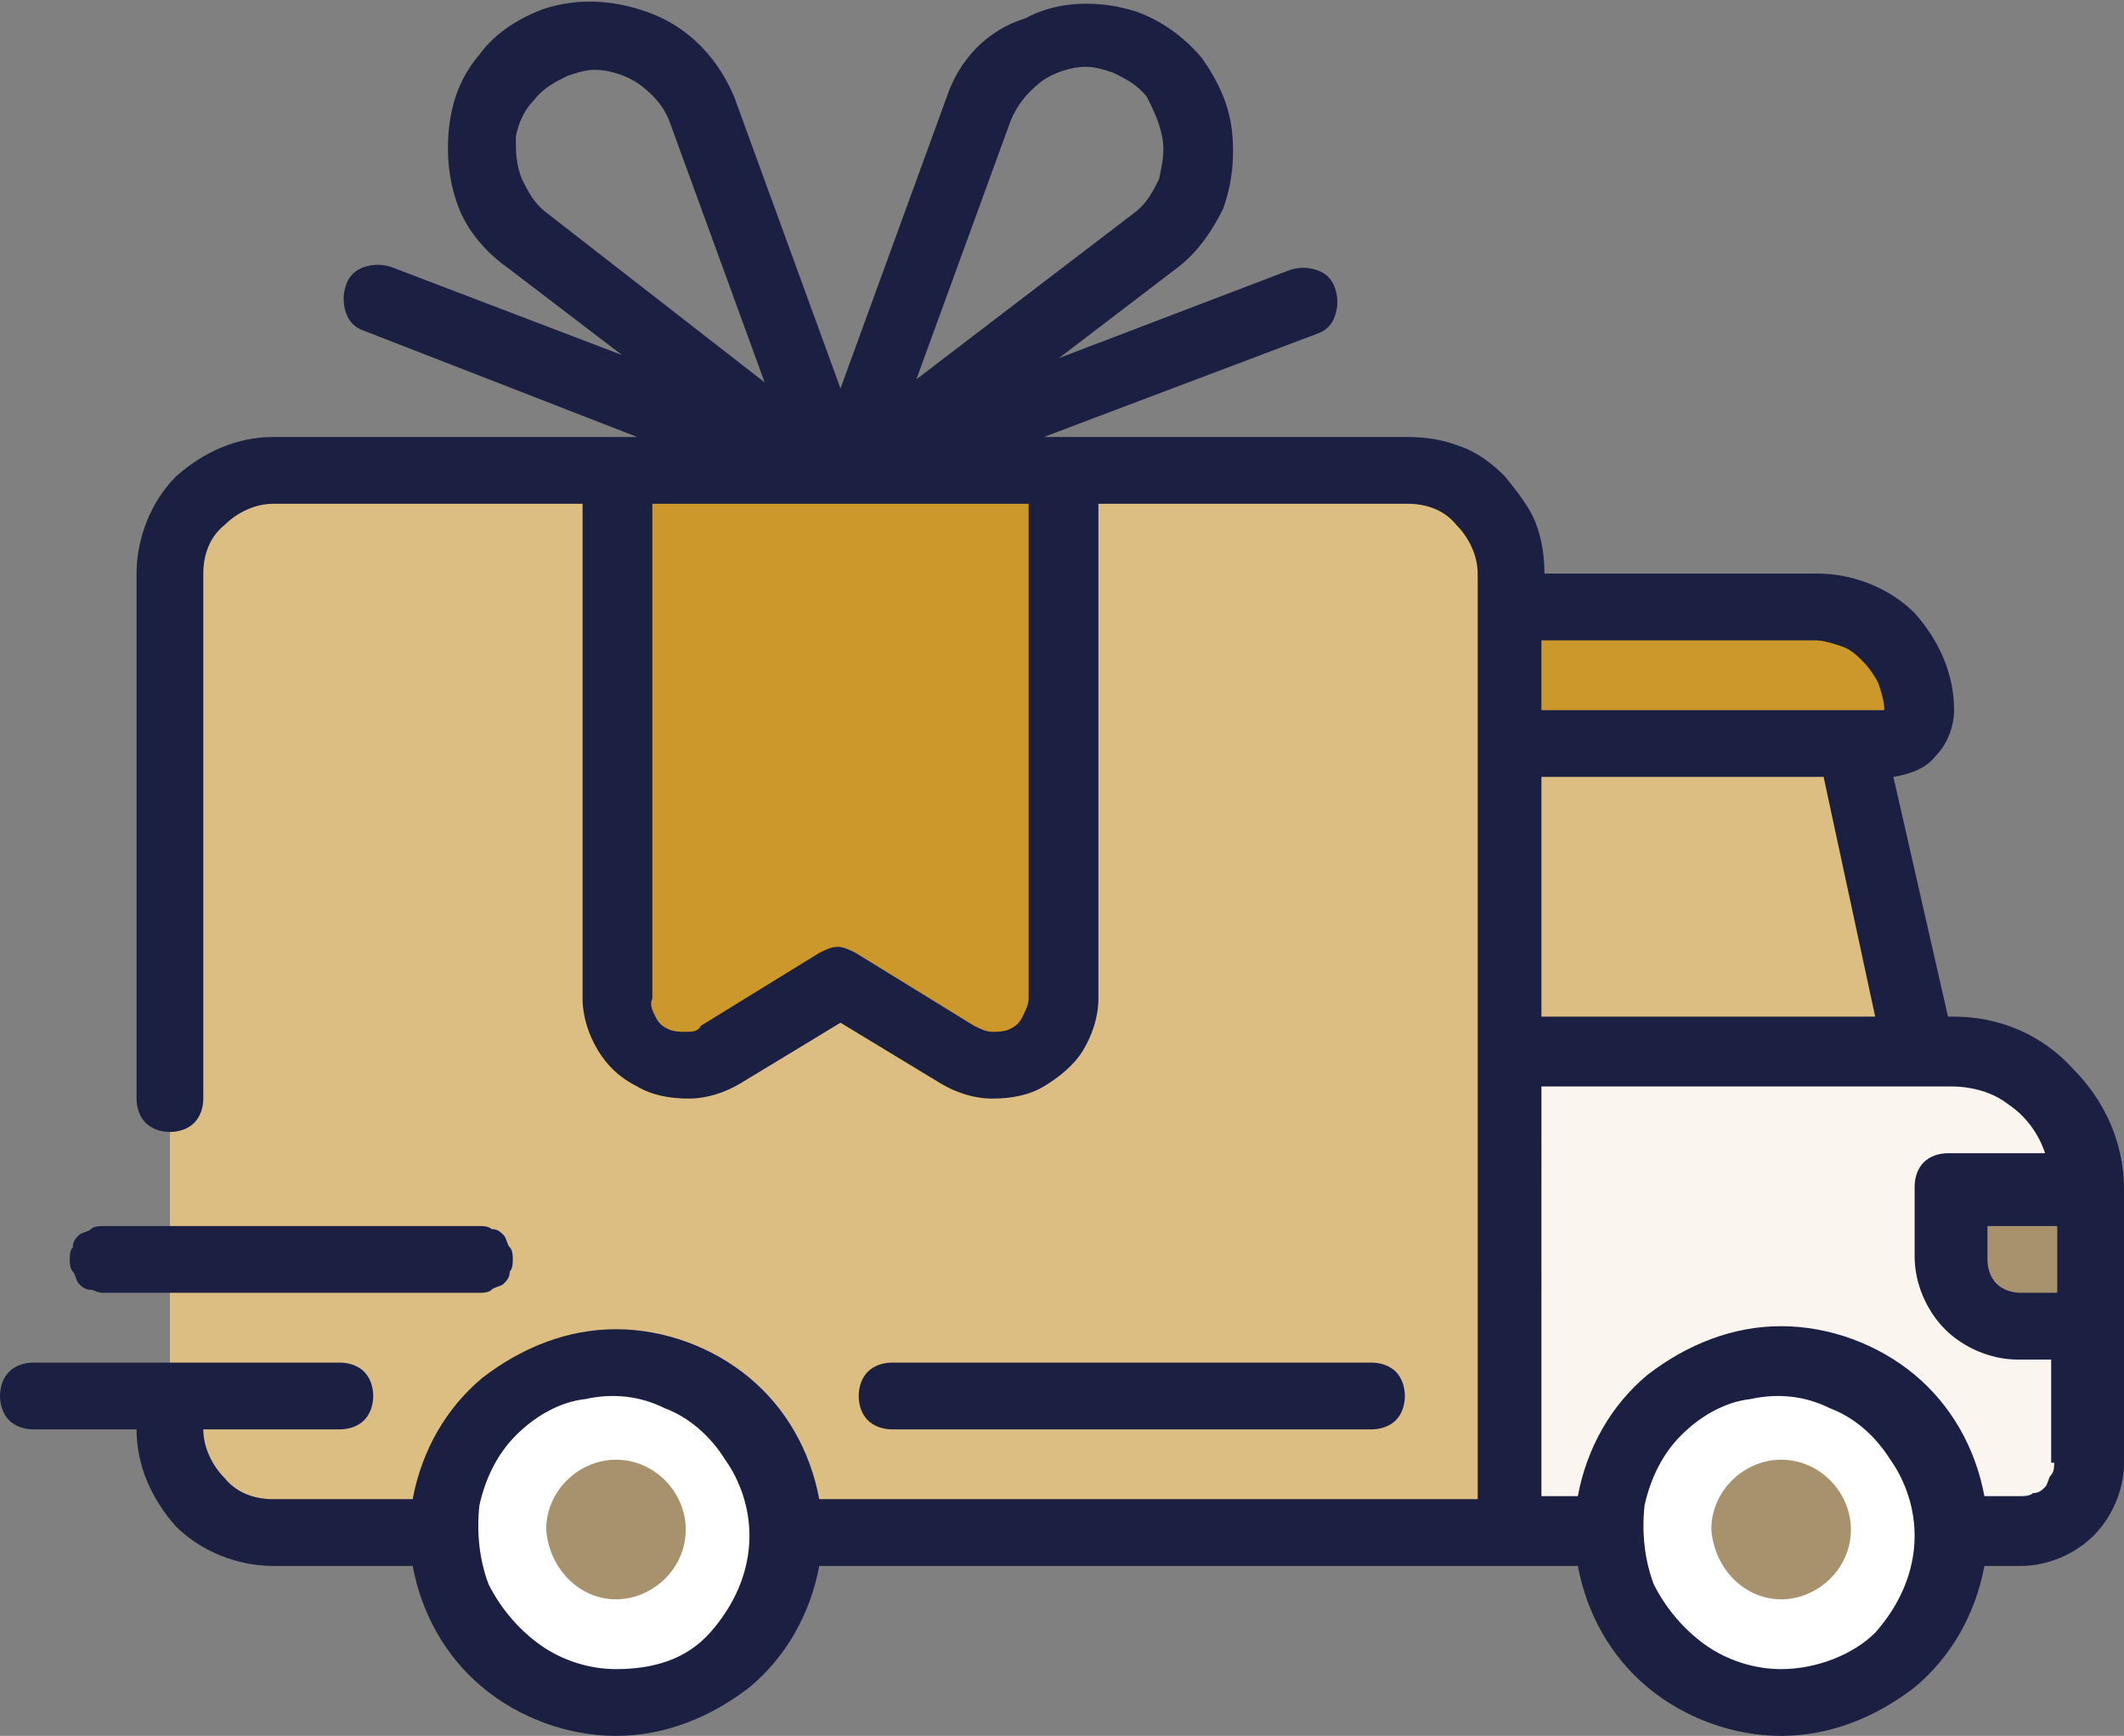 <?xml version="1.0" encoding="utf-8"?>
<!-- Generator: Adobe Illustrator 27.8.0, SVG Export Plug-In . SVG Version: 6.00 Build 0)  -->
<svg version="1.1" id="Calque_1" xmlns="http://www.w3.org/2000/svg" xmlns:xlink="http://www.w3.org/1999/xlink" x="0px" y="0px"
	 viewBox="0 0 70 57.2" style="enable-background:new 0 0 70 57.2;" xml:space="preserve">
<rect x="0" y="0" width="70" height="57.2" fill="#808080" stroke="none"/>
<style type="text/css">
	.st0{fill:#FFFFFF;}
	.st1{fill:#DCBD82;}
	.st2{fill:#CC982C;}
	.st3{fill:#A8926D;}
	.st4{fill:#FAF5EF;}
	.st5{fill:#1B1F41;}
</style>
<g>
	<path class="st0" d="M20,56.6c3.3,0,6-2.7,6-6c0-3.3-2.7-6-6-6s-6,2.7-6,6C14,53.9,16.7,56.6,20,56.6z"/>
	<path class="st0" d="M59,56.6c3.3,0,6-2.7,6-6c0-3.3-2.7-6-6-6c-3.3,0-6,2.7-6,6C53,53.9,55.7,56.6,59,56.6z"/>
	<path class="st1" d="M46.3,15.5H9c-0.4,0-0.9,0.1-1.3,0.3c-0.4,0.2-0.8,0.4-1.1,0.7c-0.3,0.3-0.6,0.7-0.7,1.1
		c-0.2,0.4-0.3,0.9-0.3,1.3v28.2c0,0.9,0.4,1.8,1,2.4C7,49.8,7.3,50,7.7,50.2c0.4,0.2,0.9,0.3,1.3,0.3h5.6c0-1.5,0.6-2.9,1.7-4
		c1.1-1.1,2.5-1.7,4-1.7c1.5,0,2.9,0.6,4,1.7c1.1,1.1,1.7,2.5,1.7,4h23.7V18.9c0-0.9-0.4-1.8-1-2.4C48,15.8,47.2,15.5,46.3,15.5
		L46.3,15.5z"/>
	<path class="st1" d="M49.7,24.5H61l2.3,10.2H49.7V24.5z"/>
	<path class="st2" d="M62.1,24.5H49.7V20h10.2c0.9,0,1.8,0.4,2.4,1c0.6,0.6,1,1.5,1,2.4c0,0.3-0.1,0.6-0.3,0.8
		C62.7,24.4,62.4,24.5,62.1,24.5z"/>
	<path class="st3" d="M20.3,52.7c1.2,0,2.3-1,2.3-2.3c0-1.2-1-2.3-2.3-2.3c-1.2,0-2.3,1-2.3,2.3C18.1,51.7,19.1,52.7,20.3,52.7z"/>
	<path class="st4" d="M64.4,34.7H49.7v15.8h3.4c0-1.5,0.6-2.9,1.7-4c1.1-1.1,2.5-1.7,4-1.7c1.5,0,2.9,0.6,4,1.7
		c1.1,1.1,1.7,2.5,1.7,4h2.3c0.3,0,0.6-0.1,0.9-0.2c0.3-0.1,0.5-0.3,0.7-0.5c0.2-0.2,0.4-0.5,0.5-0.7c0.1-0.3,0.2-0.6,0.2-0.9v-9
		c0-1.2-0.5-2.3-1.3-3.2C66.7,35.1,65.6,34.7,64.4,34.7z"/>
	<path class="st3" d="M64.4,39.2h4.5v4.5h-2.3c-0.6,0-1.2-0.2-1.6-0.7c-0.4-0.4-0.7-1-0.7-1.6V39.2z"/>
	<path class="st3" d="M58.7,52.7c1.2,0,2.3-1,2.3-2.3c0-1.2-1-2.3-2.3-2.3c-1.2,0-2.3,1-2.3,2.3C56.5,51.7,57.5,52.7,58.7,52.7z"/>
	<path class="st2" d="M31.6,34.8l-4-2.4l-3.9,2.4c-0.3,0.2-0.7,0.3-1.1,0.3c-0.4,0-0.8-0.1-1.1-0.3c-0.4-0.2-0.6-0.5-0.8-0.8
		s-0.3-0.7-0.3-1.1V15.5H35v17.4c0,0.4-0.1,0.8-0.3,1.1c-0.2,0.3-0.5,0.6-0.8,0.8c-0.3,0.2-0.7,0.3-1.1,0.3
		C32.3,35.1,32,35,31.6,34.8z"/>
	<path class="st5" d="M64.4,33.5h-0.2l-1.8-7.9c0.6-0.1,1.1-0.3,1.4-0.7c0.4-0.4,0.6-1,0.6-1.5c0-1.2-0.5-2.3-1.3-3.2
		c-0.8-0.8-2-1.3-3.2-1.3h-9c0-0.6-0.1-1.2-0.3-1.7c-0.2-0.5-0.6-1-1-1.5c-0.4-0.4-0.9-0.8-1.5-1c-0.5-0.2-1.1-0.3-1.7-0.3h-12
		l9-3.4c0.3-0.1,0.5-0.3,0.6-0.6c0.1-0.3,0.1-0.6,0-0.9c-0.1-0.3-0.3-0.5-0.6-0.6c-0.3-0.1-0.6-0.1-0.9,0l-7.6,2.9l3.8-2.9
		c0.7-0.5,1.2-1.2,1.6-2c0.3-0.8,0.4-1.7,0.3-2.6c-0.1-0.9-0.5-1.7-1-2.4c-0.6-0.7-1.3-1.2-2.1-1.5c-1.2-0.4-2.6-0.4-3.7,0.2
		C32.5,1,31.6,2,31.2,3.2l-3.5,9.6l-3.5-9.6C23.7,2,22.8,1,21.6,0.5c-1.2-0.5-2.5-0.6-3.7-0.2c-0.8,0.3-1.6,0.8-2.1,1.5
		c-0.6,0.7-0.9,1.5-1,2.4c-0.1,0.9,0,1.8,0.3,2.6c0.3,0.8,0.9,1.5,1.6,2l3.8,2.9l-7.6-2.9c-0.3-0.1-0.6-0.1-0.9,0
		c-0.3,0.1-0.5,0.3-0.6,0.6c-0.1,0.3-0.1,0.6,0,0.9c0.1,0.3,0.3,0.5,0.6,0.6l9,3.5H9c-1.2,0-2.3,0.5-3.2,1.3c-0.8,0.8-1.3,2-1.3,3.2
		v17.3c0,0.3,0.1,0.6,0.3,0.8c0.2,0.2,0.5,0.3,0.8,0.3s0.6-0.1,0.8-0.3c0.2-0.2,0.3-0.5,0.3-0.8V18.9c0-0.6,0.2-1.2,0.7-1.6
		c0.4-0.4,1-0.7,1.6-0.7h10.2v16.3c0,0.6,0.2,1.2,0.5,1.7c0.3,0.5,0.7,0.9,1.3,1.2c0.5,0.3,1.1,0.4,1.7,0.4c0.6,0,1.2-0.2,1.7-0.5
		l3.3-2l3.3,2c0.5,0.3,1.1,0.5,1.7,0.5c0.6,0,1.2-0.1,1.7-0.4c0.5-0.3,1-0.7,1.3-1.2c0.3-0.5,0.5-1.1,0.5-1.7V16.6h10.2
		c0.6,0,1.2,0.2,1.6,0.7c0.4,0.4,0.7,1,0.7,1.6v30.5H27c-0.3-1.6-1.1-3-2.3-4c-1.2-1-2.8-1.6-4.4-1.6c-1.6,0-3.1,0.6-4.4,1.6
		c-1.2,1-2,2.4-2.3,4H9c-0.6,0-1.2-0.2-1.6-0.7c-0.4-0.4-0.7-1-0.7-1.6h4.5c0.3,0,0.6-0.1,0.8-0.3c0.2-0.2,0.3-0.5,0.3-0.8
		c0-0.3-0.1-0.6-0.3-0.8c-0.2-0.2-0.5-0.3-0.8-0.3H1.1c-0.3,0-0.6,0.1-0.8,0.3C0.1,45.4,0,45.7,0,46c0,0.3,0.1,0.6,0.3,0.8
		c0.2,0.2,0.5,0.3,0.8,0.3h3.4c0,1.2,0.5,2.3,1.3,3.2c0.8,0.8,2,1.3,3.2,1.3h4.6c0.3,1.6,1.1,3,2.3,4c1.2,1,2.8,1.6,4.4,1.6
		c1.6,0,3.1-0.6,4.4-1.6c1.2-1,2-2.4,2.3-4h25c0.3,1.6,1.1,3,2.3,4c1.2,1,2.8,1.6,4.4,1.6c1.6,0,3.1-0.6,4.4-1.6c1.2-1,2-2.4,2.3-4
		h1.2c0.9,0,1.8-0.4,2.4-1c0.6-0.6,1-1.5,1-2.4v-9c0-1.5-0.6-2.9-1.7-4C67.3,34.1,65.9,33.5,64.4,33.5z M33.3,4
		c0.2-0.5,0.5-0.9,1-1.3c0.4-0.3,1-0.5,1.5-0.5c0.3,0,0.6,0.1,0.9,0.2c0.4,0.2,0.8,0.4,1.1,0.8C38,3.6,38.2,4,38.3,4.5
		c0.1,0.5,0,0.9-0.1,1.4c-0.2,0.4-0.4,0.8-0.8,1.1l-7.2,5.5L33.3,4z M18,7c-0.4-0.3-0.6-0.7-0.8-1.1C17,5.4,17,5,17,4.5
		c0.1-0.5,0.3-0.9,0.6-1.2c0.3-0.4,0.7-0.6,1.1-0.8c0.3-0.1,0.6-0.2,0.9-0.2c0.5,0,1.1,0.2,1.5,0.5c0.4,0.3,0.8,0.7,1,1.3l3.1,8.5
		L18,7z M33.9,32.9c0,0.2-0.1,0.4-0.2,0.6c-0.1,0.2-0.2,0.3-0.4,0.4C33.1,34,32.9,34,32.7,34c-0.2,0-0.4-0.1-0.6-0.2l-3.9-2.4
		c-0.2-0.1-0.4-0.2-0.6-0.2s-0.4,0.1-0.6,0.2l-3.9,2.4C23,34,22.8,34,22.6,34c-0.2,0-0.4,0-0.6-0.1c-0.2-0.1-0.3-0.2-0.4-0.4
		c-0.1-0.2-0.2-0.4-0.1-0.6V16.6h12.4L33.9,32.9z M20.3,55c-0.9,0-1.8-0.3-2.5-0.8c-0.7-0.5-1.3-1.2-1.7-2c-0.3-0.8-0.4-1.7-0.3-2.6
		c0.2-0.9,0.6-1.7,1.2-2.3s1.4-1.1,2.3-1.2c0.9-0.2,1.8-0.1,2.6,0.3c0.8,0.3,1.5,0.9,2,1.7c0.5,0.7,0.8,1.6,0.8,2.5
		c0,1.2-0.5,2.3-1.3,3.2S21.5,55,20.3,55z M50.8,21.1h9c0.3,0,0.6,0.1,0.9,0.2c0.3,0.1,0.5,0.3,0.7,0.5c0.2,0.2,0.4,0.5,0.5,0.7
		c0.1,0.3,0.2,0.6,0.2,0.9H50.8V21.1z M50.8,25.6h9.3l1.7,7.9h-11V25.6z M58.7,55c-0.9,0-1.8-0.3-2.5-0.8c-0.7-0.5-1.3-1.2-1.7-2
		c-0.3-0.8-0.4-1.7-0.3-2.6c0.2-0.9,0.6-1.7,1.2-2.3s1.4-1.1,2.3-1.2c0.9-0.2,1.8-0.1,2.6,0.3c0.8,0.3,1.5,0.9,2,1.7
		c0.5,0.7,0.8,1.6,0.8,2.5c0,1.2-0.5,2.3-1.3,3.2C61.1,54.5,59.9,55,58.7,55z M67.7,48.2c0,0.1,0,0.3-0.1,0.4
		c-0.1,0.1-0.1,0.3-0.2,0.4c-0.1,0.1-0.2,0.2-0.4,0.2c-0.1,0.1-0.3,0.1-0.4,0.1h-1.2c-0.3-1.6-1.1-3-2.3-4c-1.2-1-2.8-1.6-4.4-1.6
		c-1.6,0-3.1,0.6-4.4,1.6c-1.2,1-2,2.4-2.3,4h-1.2V35.8h13.5c0.7,0,1.4,0.2,1.9,0.6c0.6,0.4,1,1,1.2,1.6h-3.2
		c-0.3,0-0.6,0.1-0.8,0.3c-0.2,0.2-0.3,0.5-0.3,0.8v2.3c0,0.9,0.4,1.8,1,2.4c0.6,0.6,1.5,1,2.4,1h1.1V48.2z M67.7,42.6h-1.1
		c-0.3,0-0.6-0.1-0.8-0.3c-0.2-0.2-0.3-0.5-0.3-0.8v-1.1h2.3V42.6z"/>
	<path class="st5" d="M45.2,47.1c0.3,0,0.6-0.1,0.8-0.3s0.3-0.5,0.3-0.8c0-0.3-0.1-0.6-0.3-0.8c-0.2-0.2-0.5-0.3-0.8-0.3H29.4
		c-0.3,0-0.6,0.1-0.8,0.3c-0.2,0.2-0.3,0.5-0.3,0.8c0,0.3,0.1,0.6,0.3,0.8c0.2,0.2,0.5,0.3,0.8,0.3H45.2z"/>
	<path class="st5" d="M3.4,42.6h12.4c0.1,0,0.3,0,0.4-0.1c0.1-0.1,0.3-0.1,0.4-0.2c0.1-0.1,0.2-0.2,0.2-0.4c0.1-0.1,0.1-0.3,0.1-0.4
		c0-0.1,0-0.3-0.1-0.4c-0.1-0.1-0.1-0.3-0.2-0.4c-0.1-0.1-0.2-0.2-0.4-0.2c-0.1-0.1-0.3-0.1-0.4-0.1H3.4c-0.1,0-0.3,0-0.4,0.1
		c-0.1,0.1-0.3,0.1-0.4,0.2c-0.1,0.1-0.2,0.2-0.2,0.4c-0.1,0.1-0.1,0.3-0.1,0.4c0,0.1,0,0.3,0.1,0.4c0.1,0.1,0.1,0.3,0.2,0.4
		c0.1,0.1,0.2,0.2,0.4,0.2C3.1,42.5,3.2,42.6,3.4,42.6z"/>
</g>
</svg>
